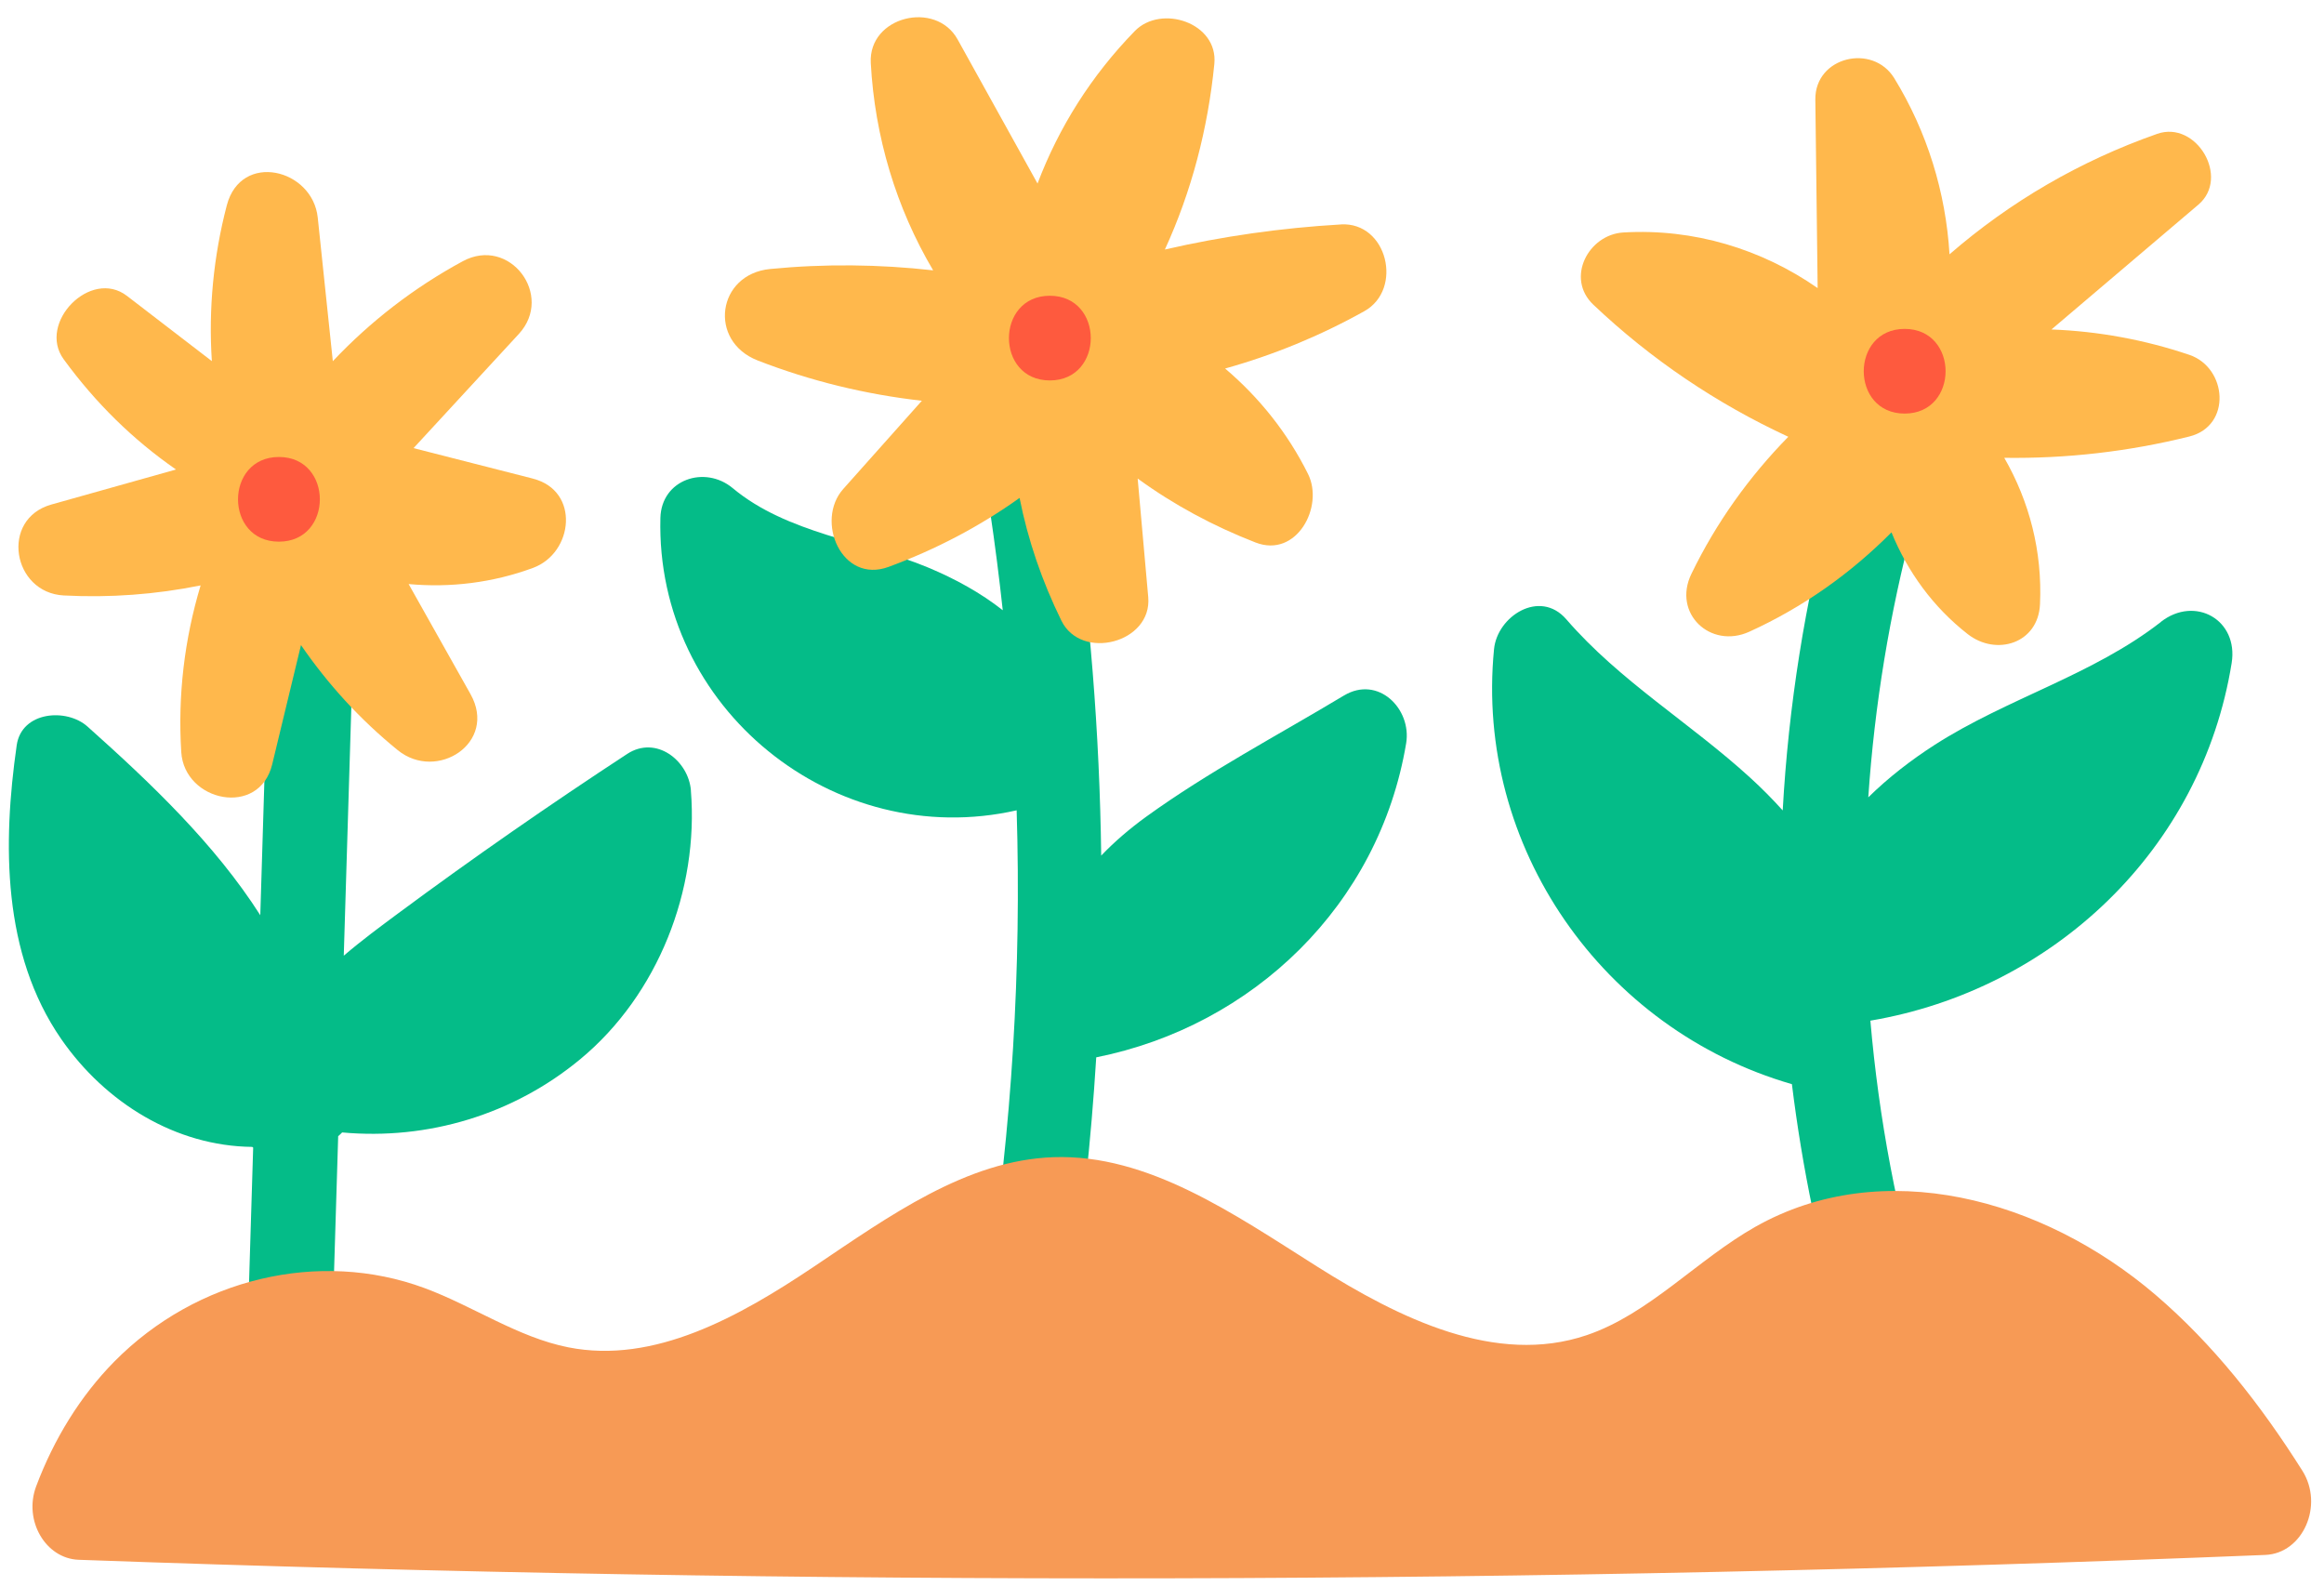 <?xml version="1.0" encoding="UTF-8"?>
<!DOCTYPE svg PUBLIC '-//W3C//DTD SVG 1.0//EN'
          'http://www.w3.org/TR/2001/REC-SVG-20010904/DTD/svg10.dtd'>
<svg data-name="Layer 1" height="281.0" preserveAspectRatio="xMidYMid meet" version="1.0" viewBox="44.5 131.2 411.7 281.0" width="411.7" xmlns="http://www.w3.org/2000/svg" xmlns:xlink="http://www.w3.org/1999/xlink" zoomAndPan="magnify"
><g id="change1_1"
  ><path d="m166.9,271.23c-.43-5.3-6.16-9.83-11.29-6.48-13.76,9.01-27.27,18.39-40.49,28.18-3.18,2.36-6.56,4.85-9.72,7.56l1.81-59.57c.29-9.66-14.71-9.65-15,0-.53,17.47-1.06,34.93-1.6,52.4-8.04-12.61-19.47-23.48-30.61-33.42-3.72-3.32-11.67-2.7-12.54,3.31-2.5,17.44-2.57,36.92,7.88,52.04,7.85,11.34,20.32,18.97,33.84,19.11.06.04.11.08.17.12-.39,12.65-.77,25.3-1.16,37.95-.29,9.66,14.71,9.65,15,0l1.22-39.97c.25-.21.48-.43.7-.66,15.16,1.38,30.33-3.13,42.25-13.03,13.69-11.37,20.96-29.92,19.53-47.53Z" fill="#04bc88"
  /></g
  ><g id="change1_2"
  ><path d="m282.59,254.4c-11.67,7.02-24,13.49-35.05,21.48-2.88,2.09-5.57,4.38-7.96,6.88-.28-21.7-2.01-43.39-5.22-64.99-.59-4-5.66-6.24-9.23-5.24-4.29,1.2-5.84,5.19-5.24,9.23.87,5.83,1.61,11.68,2.25,17.54-3.92-3.09-8.42-5.56-13.23-7.57-11.32-4.72-24.95-6-34.62-14.07-4.91-4.09-12.63-1.55-12.8,5.3-.86,33.77,30.81,59.11,63.11,51.78.86,28.08-.85,56.24-5.14,83.96-.62,4.03,1.03,8.02,5.24,9.23,3.55,1.02,8.61-1.24,9.23-5.24,2.27-14.69,3.86-29.43,4.77-44.19,27.73-5.55,50.11-26.96,54.9-55.62,1.02-6.11-4.96-12.11-11.02-8.47Z" fill="#04bc88"
  /></g
  ><g id="change1_3"
  ><path d="m427.31,241.37c-12.06,9.41-27.28,13.55-40.07,21.77-4.17,2.68-8.19,5.78-11.77,9.3,1.11-16.32,3.77-32.55,8-48.48,2.48-9.34-11.98-13.32-14.46-3.99-4.77,17.95-7.67,36.32-8.7,54.79-1.81-2.02-3.74-3.96-5.77-5.81-10.61-9.69-23.1-17.1-32.57-28.05-4.67-5.4-12.23-.56-12.8,5.3-3.43,34.97,19.26,67.37,52.77,77.05,1.83,14.85,4.87,29.56,9.15,43.96,2.74,9.23,17.22,5.3,14.46-3.99-4.98-16.76-8.22-33.93-9.71-51.22,32.32-5.47,58.67-30.26,64-63.34,1.24-7.68-6.5-12.01-12.54-7.3Z" fill="#04bc88"
  /></g
  ><g id="change2_1"
  ><path d="m138.91,215.98c-7.05-1.8-14.1-3.6-21.15-5.4,6.22-6.74,12.43-13.48,18.65-20.22,6.3-6.83-1.62-17.38-9.94-12.88-8.61,4.66-16.36,10.65-23.01,17.7-.89-8.48-1.78-16.95-2.67-25.43-.91-8.66-13.6-11.76-16.11-2.18-2.37,9.06-3.26,18.38-2.65,27.6l-15.03-11.55c-6.43-4.95-15.92,4.78-11.22,11.22,5.66,7.76,12.31,14.27,19.9,19.53-7.36,2.07-14.71,4.13-22.07,6.2-9.12,2.56-6.94,15.62,2.18,16.11,8.15.43,16.3-.17,24.25-1.78-2.86,9.51-4.06,19.47-3.43,29.52.55,8.83,13.83,11.61,16.11,2.18,1.7-7.04,3.4-14.09,5.1-21.13,4.77,6.93,10.48,13.21,17.15,18.62,6.92,5.62,17.72-1.32,12.88-9.94-3.65-6.5-7.31-13-10.96-19.49,7.38.68,14.9-.23,22.03-2.86,7.18-2.64,8.38-13.67,0-15.81Z" fill="#ffb84c"
  /></g
  ><g id="change2_2"
  ><path d="m282.02,170.96c-10.52.61-20.94,2.09-31.16,4.44,4.73-10.3,7.62-21.39,8.76-32.86.73-7.3-9.41-10.64-14.09-5.84-7.68,7.88-13.45,17.03-17.23,27.01-4.72-8.51-9.44-17.02-14.16-25.53-3.87-6.98-15.82-4.08-15.38,4.17.7,13.06,4.5,25.68,11.05,36.74-9.57-1.08-19.25-1.18-28.88-.24-9.41.92-11.03,12.78-2.19,16.21,9.36,3.64,19.14,6.01,29.07,7.13-4.64,5.21-9.29,10.42-13.93,15.63-5.02,5.63-.28,16.86,8.03,13.8,8.32-3.07,16.11-7.14,23.21-12.22,1.48,7.49,3.99,14.78,7.41,21.75,3.52,7.18,16.1,3.93,15.38-4.17-.62-7-1.25-14-1.87-21.01,6.37,4.64,13.38,8.41,20.86,11.32,7.29,2.85,12.2-6.34,9.32-12.13-3.6-7.24-8.64-13.55-14.69-18.68,8.53-2.38,16.78-5.76,24.65-10.15,6.95-3.87,4.11-15.86-4.17-15.38Z" fill="#ffb84c"
  /></g
  ><g id="change2_3"
  ><path d="m432.35,194.06c-7.95-2.69-16.17-4.18-24.43-4.5l26.03-22.11c5.65-4.8-.36-14.97-7.3-12.54-13.73,4.82-26.07,12.04-36.79,21.34-.66-10.94-3.95-21.69-9.79-31.2-3.82-6.22-14.07-3.81-13.98,3.79.14,11.13.27,22.26.41,33.39-9.93-6.91-21.94-10.59-34.43-9.85-6.19.37-10.27,8.1-5.3,12.8,10.25,9.71,21.85,17.52,34.53,23.39-6.94,7.08-12.76,15.2-17.16,24.27-3.41,7.01,3.38,13.39,10.26,10.26,9.5-4.32,17.94-10.31,25.18-17.6,2.85,7,7.4,13.27,13.51,18.03,5.06,3.95,12.49,1.65,12.8-5.3.43-9.37-1.89-18.21-6.33-25.93,10.99.15,21.94-1.08,32.79-3.78,7.55-1.88,6.7-12.19,0-14.46Z" fill="#ffb84c"
  /></g
  ><g id="change3_1"
  ><path d="m426.36,360.57c-20.05-17.13-48.37-24.78-70.87-12.07-10.29,5.81-18.87,15.48-29.9,19.21-16.09,5.45-33.15-2.93-47.8-12.18-14.66-9.25-29.87-19.93-46.67-19.35-15.44.53-29.16,10.49-42.43,19.39-13.26,8.89-28.28,17.3-43.49,14.3-8.93-1.76-16.88-7.31-25.49-10.5-18.63-6.9-40.4-1.74-54.97,13.03-6,6.09-10.69,13.71-13.83,22.08-2.28,6.06,1.67,12.81,7.53,13.02,129.06,4.66,258.33,4.37,387.36-.86,6.68-.27,10.43-8.8,6.56-14.93-7.39-11.71-15.83-22.44-25.99-31.13Z" fill="#f79a55"
  /></g
  ><g id="change4_1"
  ><path d="m93.91,212.15c-9.65,0-9.67,15,0,15s9.67-15,0-15Z" fill="#fe5a3e"
  /></g
  ><g id="change4_2"
  ><path d="m230.48,183.59c-9.65,0-9.67,15,0,15s9.67-15,0-15Z" fill="#fe5a3e"
  /></g
  ><g id="change4_3"
  ><path d="m381.91,189.46c-9.65,0-9.67,15,0,15s9.67-15,0-15Z" fill="#fe5a3e"
  /></g
></svg
>
